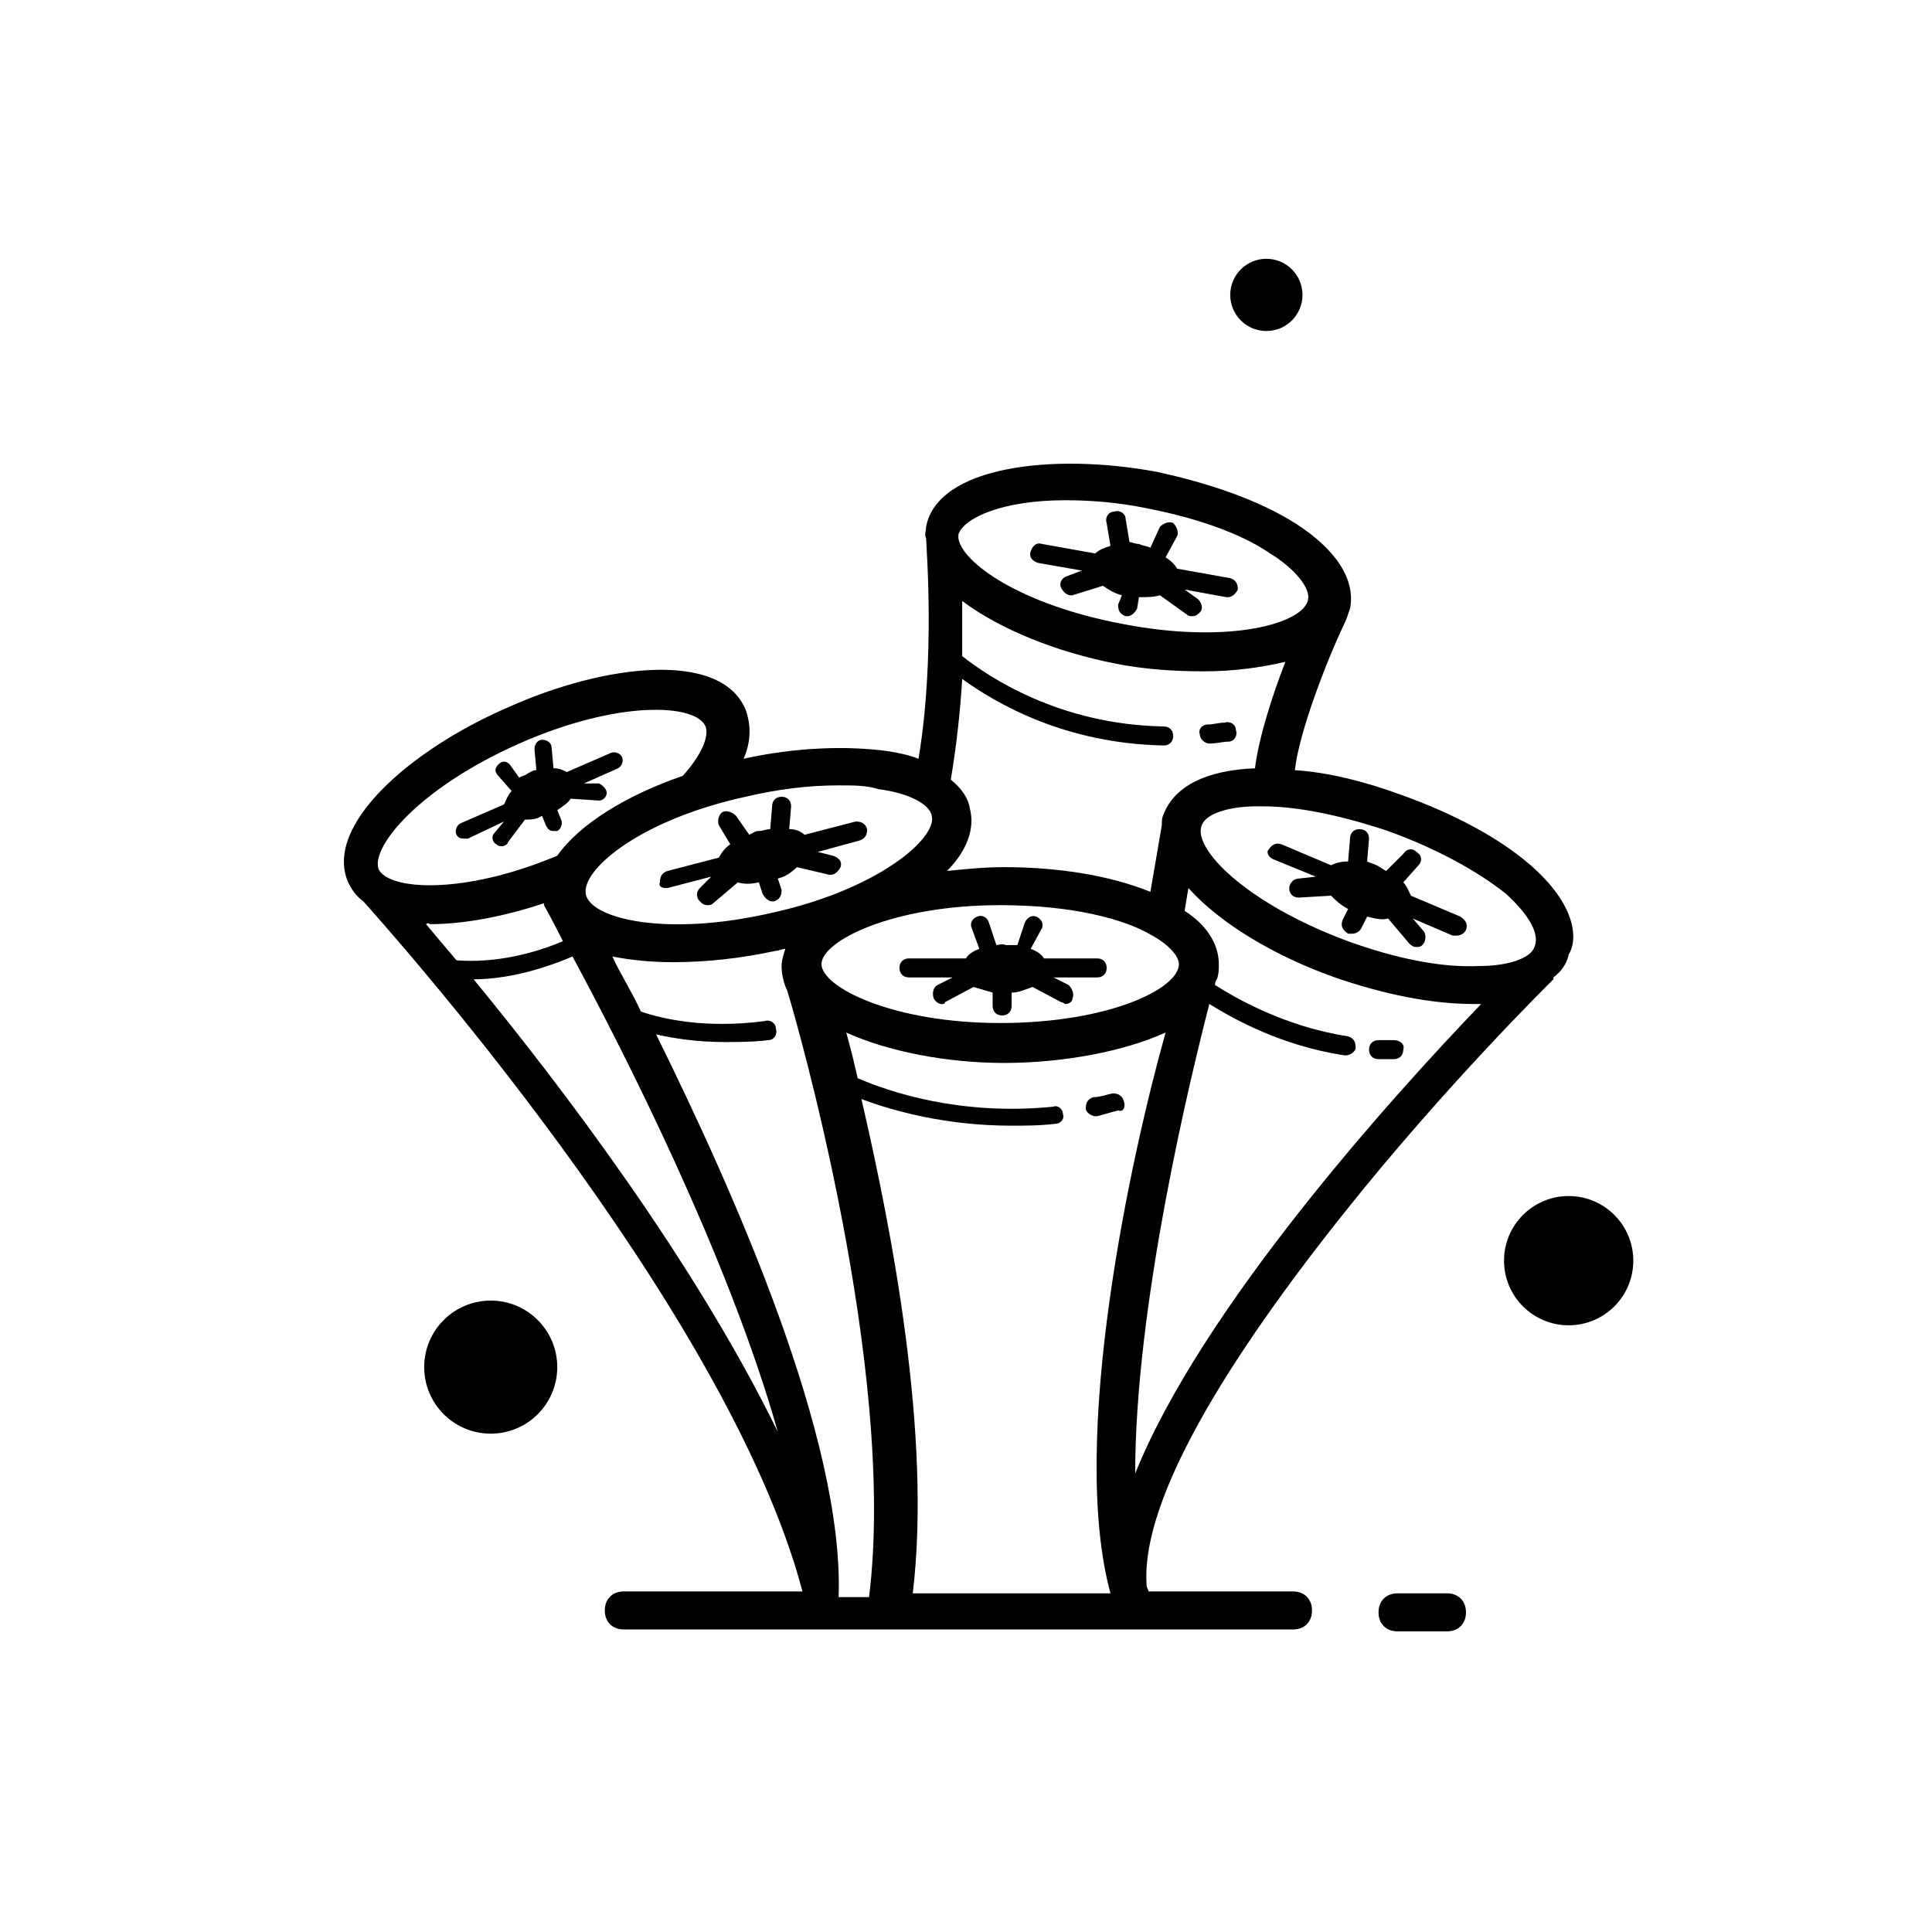 <?xml version="1.0" encoding="UTF-8"?>
<!-- Uploaded to: ICON Repo, www.iconrepo.com, Generator: ICON Repo Mixer Tools -->
<svg fill="#000000" width="800px" height="800px" version="1.1" viewBox="144 144 512 512" xmlns="http://www.w3.org/2000/svg">
 <g>
  <path d="m549.63 373.3c-8.062-7.055-20.152-13.602-34.258-18.641-9.574-3.527-19.648-6.047-28.215-6.551 1.008-9.574 8.062-28.215 13.098-38.793 0.504-1.008 1.008-2.519 1.512-4.031 1.512-7.559-3.527-15.617-14.609-22.672-9.574-6.047-22.672-10.578-36.777-13.602-27.207-5.039-57.938-1.512-60.961 14.609 0 1.008-0.504 2.016 0 3.023 0 1.512 2.519 31.738-2.016 58.441-2.519-1.008-5.039-1.512-8.062-2.016-11.082-1.512-24.688-1.008-38.289 2.016 2.016-4.535 2.016-9.07 0.504-13.098-6.551-15.617-37.281-12.09-62.977-0.504-25.695 11.082-48.871 31.234-42.32 46.352 1.008 2.016 2.016 3.527 4.031 5.039 4.031 4.535 96.227 106.81 116.38 182.88l-47.355-0.004c-3.023 0-5.039 2.016-5.039 5.039 0 3.023 2.016 5.039 5.039 5.039h177.34c3.023 0 5.039-2.016 5.039-5.039 0-3.023-2.016-5.039-5.039-5.039h-38.289c0-0.504-0.504-1.008-0.504-1.512-1.512-20.152 16.625-53.906 51.891-98.242 27.207-34.258 55.418-61.969 55.922-62.473v-0.504c2.016-1.512 3.527-3.527 4.031-6.047 2.523-4.027 2.019-13.098-10.074-23.676zm-6.547 7.559c6.047 5.543 9.07 10.578 7.559 14.105-1.008 3.023-7.055 5.039-14.609 5.039-10.078 0.504-22.168-2.016-34.762-6.551-27.207-10.078-41.312-24.688-38.793-30.73 1.008-3.023 7.055-5.039 14.609-5.039h1.512c9.574 0 21.16 2.519 33.25 6.551 12.594 4.531 23.676 10.578 31.234 16.625zm-116.89-104.29c6.551 0 13.602 0.504 21.16 2.016 13.098 2.519 25.191 6.551 33.25 12.09 6.551 4.031 10.578 9.07 10.078 12.09-1.008 6.551-21.16 12.09-49.375 6.551-26.703-5.039-42.32-16.121-43.328-22.672v-1.008c1.516-4.535 12.094-9.066 28.215-9.066zm-27.203 47.355c9.07 6.551 27.207 17.129 53.402 17.633 1.512 0 2.519-1.008 2.519-2.519 0-1.512-1.008-2.519-2.519-2.519-27.711-0.504-46.352-13.098-53.402-18.641v-14.609c10.078 7.559 25.191 13.602 40.809 16.625 7.559 1.512 15.617 2.016 23.176 2.016 8.062 0 15.113-1.008 21.664-2.519-3.527 9.07-7.055 20.152-8.062 28.215-12.594 0.504-21.16 4.535-24.184 12.09-0.504 1.008-0.504 2.016-0.504 3.023l-3.023 17.633c-11.082-4.535-25.191-6.551-38.793-6.551-5.039 0-10.078 0.504-15.113 1.008 5.039-5.039 7.559-11.082 6.047-16.625-0.504-3.023-2.519-5.543-5.039-7.559 1.512-9.066 2.519-18.133 3.023-26.699zm39.297 242.33h-52.398c5.039-41.816-5.543-96.227-13.602-130.99 8.062 3.023 22.168 7.055 39.801 7.055 3.527 0 7.559 0 11.586-0.504 1.512 0 2.519-1.512 2.016-2.519 0-1.512-1.512-2.519-2.519-2.016-24.688 2.519-43.832-4.031-51.891-7.559-1.008-4.535-2.016-8.566-3.023-12.09 11.082 5.039 26.703 8.062 41.816 8.062 15.617 0 31.738-3.023 42.824-8.062-9.07 32.246-25.695 107.82-14.609 148.62zm-88.168-42.82c-22.168-45.344-57.434-91.691-80.609-119.91 6.551 0 15.617-1.512 26.199-6.047 13.602 25.191 41.312 79.602 54.41 125.95zm-32.242-105.3c4.535 1.008 10.578 2.016 18.137 2.016 3.527 0 7.559 0 11.586-0.504 1.512 0 2.519-1.512 2.016-3.023 0-1.512-1.512-2.519-3.023-2.016-15.617 2.016-26.703-0.504-32.746-2.519-2.519-5.543-5.543-10.078-7.559-14.609 5.039 1.008 10.578 1.512 16.121 1.512 8.566 0 18.137-1.008 27.207-3.023 1.008 0 1.512-0.504 2.519-0.504-0.504 1.512-1.008 3.023-1.008 4.535 0 2.016 0.504 4.535 1.512 6.551 2.016 6.551 29.223 100.26 21.664 160.71h-8.062c1.512-41.82-27.707-107.31-48.363-149.13zm131.49-26.199c4.535 2.519 7.055 5.543 7.055 7.559 0 6.551-18.641 15.617-47.359 15.617s-47.359-9.574-47.359-15.617c0-6.047 18.641-15.617 47.359-15.617 18.641-0.004 32.75 3.523 40.305 8.059zm-83.129-39.801c4.031 0 7.559 0 10.578 1.008 8.062 1.008 13.602 4.031 14.105 7.055 1.512 6.047-14.609 19.648-42.32 25.695-28.215 6.551-48.367 1.512-49.375-5.039-1.008-6.551 14.609-19.648 42.32-25.695 8.57-2.016 16.633-3.023 24.691-3.023zm-84.641-11.082c26.199-11.586 46.855-10.578 49.375-4.535 1.008 2.519-1.008 7.559-6.047 13.098-14.609 5.039-27.207 12.594-33.25 21.16-25.191 10.578-44.84 9.07-47.359 3.527-2.016-6.047 11.086-21.664 37.281-33.25zm-23.676 47.859c9.07 0 19.648-2.016 30.23-5.543v0.504s2.016 3.527 5.039 9.574c-12.09 5.039-22.168 5.543-28.215 5.039-3.023-3.527-5.543-6.551-8.062-9.574 0.504-0.504 1.008 0 1.008 0zm186.91 145.6c0-44.84 14.609-104.79 19.648-124.44 6.551 4.031 19.145 11.082 35.77 13.602h0.504c1.008 0 2.519-1.008 2.519-2.016 0-1.512-0.504-2.519-2.016-3.023-16.625-2.519-29.727-10.078-35.266-13.602 0-1.008 0.504-1.512 0.504-1.512 0.504-1.512 0.504-2.519 0.504-4.031 0-5.543-3.527-10.578-9.07-14.105l1.008-6.047c8.566 9.574 23.176 18.137 38.793 23.68 13.098 4.535 25.695 7.055 36.777 7.055h2.016c-24.18 25.191-74.055 80.609-91.691 124.44z"/>
  <path d="m527.46 566.25h-13.098c-3.023 0-5.039 2.016-5.039 5.039 0 3.023 2.016 5.039 5.039 5.039h13.098c3.023 0 5.039-2.016 5.039-5.039 0-3.023-2.016-5.039-5.039-5.039z"/>
  <path d="m441.82 435.77c-0.504-1.512-1.512-2.016-3.023-2.016-2.016 0.504-3.527 1.008-5.039 1.008-1.512 0.504-2.016 1.512-2.016 3.023 0 1.008 1.512 2.016 2.519 2.016h0.504c2.016-0.504 3.527-1.008 5.543-1.512 1.512 0.504 2.016-1.008 1.512-2.519z"/>
  <path d="m513.36 419.65h-4.031c-1.512 0-2.519 1.008-2.519 2.519s1.008 2.519 2.519 2.519h3.023 1.008c1.512 0 2.519-1.008 2.519-2.519 0.504-1.512-1.008-2.519-2.519-2.519z"/>
  <path d="m464.48 341.05c2.016 0 3.527-0.504 5.039-0.504 1.512 0 2.519-1.512 2.016-3.023 0-1.512-1.512-2.519-3.023-2.016-1.512 0-3.023 0.504-4.535 0.504s-2.519 1.512-2.016 2.519c0.004 1.512 1.512 2.519 2.519 2.519z"/>
  <path d="m408.06 394.46-2.016-6.047c-0.504-1.512-2.016-2.016-3.023-1.512-1.512 0.504-2.016 2.016-1.512 3.023l2.016 5.543c-1.512 0.504-3.023 1.512-3.527 2.519h-15.113c-1.512 0-2.519 1.008-2.519 2.519 0 1.512 1.008 2.519 2.519 2.519h11.586l-4.031 2.016c-1.008 0.504-1.512 2.016-1.008 3.527 0.504 1.008 1.512 1.512 2.016 1.512 0.504 0 1.008 0 1.008-0.504l7.559-4.031c1.512 0.504 3.527 1.008 5.039 1.512v3.527c0 1.512 1.008 2.519 2.519 2.519 1.512 0 2.519-1.008 2.519-2.519v-3.527c2.016 0 4.031-1.008 5.543-1.512l7.559 4.031c0.504 0 1.008 0.504 1.008 0.504 1.008 0 2.016-0.504 2.016-1.512 0.504-1.008 0-2.519-1.008-3.527l-4.031-2.016h11.586c1.512 0 2.519-1.008 2.519-2.519 0-1.512-1.008-2.519-2.519-2.519h-14.105c-0.504-1.008-2.016-2.016-3.527-2.519l3.023-5.543c0.504-1.512-0.504-2.519-1.512-3.023-1.512-0.504-2.519 0.504-3.023 1.512l-2.016 6.047h-3.023c-1.008-0.504-2.016 0-2.519 0z"/>
  <path d="m320.4 379.34h0.504l11.586-3.023-3.023 3.023c-1.008 1.008-1.008 2.519 0 3.527 0.504 0.504 1.008 1.008 2.016 1.008 0.504 0 1.008 0 1.512-0.504l6.551-5.543c1.512 0.504 3.527 0.504 5.543 0l1.008 3.023c0.504 1.008 1.512 2.016 2.519 2.016h0.504c1.512-0.504 2.016-1.512 2.016-3.023l-1.008-3.023c2.016-0.504 3.527-1.512 5.039-3.023l8.566 2.016h0.504c1.008 0 2.016-1.008 2.519-2.016 0.504-1.512-0.504-2.519-2.016-3.023l-4.031-1.008 11.082-3.023c1.512-0.504 2.016-1.512 2.016-3.023-0.504-1.512-1.512-2.016-3.023-2.016l-13.602 3.527c-1.008-1.008-2.519-1.512-4.031-1.512l0.504-6.047c0-1.512-1.008-2.519-2.519-2.519-1.512 0-2.519 1.008-2.519 2.519l-0.504 6.047c-1.008 0-2.016 0.504-3.023 0.504-1.008 0-1.512 0.504-2.519 1.008l-3.527-5.039c-1.008-1.008-2.519-1.512-3.527-1.008-1.008 0.504-1.512 2.519-1.008 3.527l3.023 5.039c-1.512 1.008-2.519 2.519-3.023 3.527l-13.602 3.527c-1.512 0.504-2.016 1.512-2.016 3.023-0.504 1.008 0.504 1.512 1.512 1.512z"/>
  <path d="m266.99 366.24h1.008l9.574-4.535-2.519 3.023c-1.008 1.008-0.504 2.519 0.504 3.023 0.504 0.504 1.008 0.504 1.512 0.504 0.504 0 1.512-0.504 1.512-1.008l4.535-6.047c1.512 0 3.023 0 4.535-1.008l1.008 2.519c0.504 1.008 1.008 1.512 2.016 1.512h1.008c1.008-0.504 1.512-2.016 1.008-3.023l-1.008-2.519c1.512-1.008 3.023-2.016 3.527-3.023l7.559 0.504c1.008 0 2.016-1.008 2.016-2.016 0-1.008-1.008-2.016-2.016-2.519h-4.031l9.07-4.031c1.008-0.504 1.512-2.016 1.008-3.023-0.504-1.008-2.016-1.512-3.023-1.008l-11.586 5.039c-1.008-0.504-2.016-1.008-3.527-1.008l-0.504-5.543c0-1.008-1.008-2.016-2.519-2.016-1.008 0-2.016 1.008-2.016 2.519l0.504 5.543c-1.008 0-1.512 0.504-2.519 1.008-0.504 0.504-1.512 0.504-2.016 1.008l-2.523-3.523c-1.008-1.008-2.016-1.008-3.023 0s-1.008 2.016 0 3.023l3.527 4.031c-1.008 1.008-1.512 2.519-2.016 3.527l-11.586 5.039c-1.008 0.504-1.512 2.016-1.008 3.023 0.5 1.004 1.508 1.004 2.012 1.004z"/>
  <path d="m419.14 293.19 11.586 2.016-4.031 1.512c-1.512 0.504-2.016 2.016-1.512 3.023 0.504 1.008 1.512 2.016 2.519 2.016h0.504l8.062-2.519c1.512 1.008 3.023 2.016 5.039 2.519l-1.008 2.516c0 1.512 0.504 2.519 2.016 3.023h0.504c1.008 0 2.016-1.008 2.519-2.016l0.504-3.023c2.016 0 4.031 0 5.543-0.504l7.055 5.039c0.504 0.504 1.008 0.504 1.512 0.504 1.008 0 1.512-0.504 2.016-1.008 1.008-1.008 0.504-2.519-0.504-3.527l-3.527-2.519 11.082 2.016h0.504c1.008 0 2.016-1.008 2.519-2.016 0-1.512-0.504-2.519-2.016-3.023l-14.105-2.519c-0.504-1.008-1.512-2.016-3.023-3.023l3.023-5.543c0.504-1.008 0-2.519-1.008-3.527-1.008-0.504-2.519 0-3.527 1.008l-2.523 5.547c-1.008-0.504-2.016-0.504-3.023-1.008-1.008 0-2.016-0.504-2.519-0.504l-1.008-6.047c0-1.512-1.512-2.519-3.023-2.016-1.512 0-2.519 1.512-2.016 3.023l1.008 6.047c-1.512 0.504-3.023 1.008-4.031 2.016l-14.102-2.519c-1.512-0.504-2.519 0.504-3.023 2.016s0.504 2.519 2.016 3.023z"/>
  <path d="m481.62 371.79 11.082 4.535-4.535 0.504c-1.512 0-2.519 1.512-2.519 2.519 0 1.512 1.008 2.519 2.519 2.519l8.566-0.504c1.008 1.008 2.519 2.519 4.535 3.527l-1.512 3.023c-0.504 1.512 0 2.519 1.512 3.527h1.008c1.008 0 2.016-0.504 2.519-1.512l1.512-3.023c2.016 0.504 4.031 1.008 5.543 0.504l5.543 6.551c0.504 0.504 1.008 1.008 2.016 1.008 0.504 0 1.008 0 1.512-0.504 1.008-1.008 1.008-2.519 0.504-3.527l-3.023-3.527 10.578 4.535h1.008c1.008 0 2.016-0.504 2.519-1.512 0.504-1.512 0-2.519-1.512-3.527l-13.098-5.543c-0.504-1.008-1.008-2.519-2.016-3.527l4.031-4.535c1.008-1.008 1.008-2.519-0.504-3.527-1.008-1.008-2.519-1.008-3.527 0.504l-4.539 4.535c-1.008-0.504-1.512-1.008-2.519-1.512-1.008-0.504-1.512-0.504-2.519-1.008l0.504-6.047c0-1.512-1.008-2.519-2.519-2.519-1.512 0-2.519 1.008-2.519 2.519l-0.504 6.047c-2.016 0-3.527 0.504-4.535 1.008l-13.098-5.543c-1.512-0.504-2.519 0-3.527 1.512-0.5 0.504 0.004 2.016 1.516 2.519z"/>
  <path d="m576.84 478.09c0 9.461-7.668 17.129-17.129 17.129-9.461 0-17.129-7.668-17.129-17.129 0-9.461 7.668-17.129 17.129-17.129 9.461 0 17.129 7.668 17.129 17.129"/>
  <path d="m489.17 222.15c0 5.289-4.285 9.574-9.57 9.574-5.289 0-9.574-4.285-9.574-9.574 0-5.285 4.285-9.57 9.574-9.57 5.285 0 9.57 4.285 9.57 9.57"/>
  <path d="m291.68 506.3c0 9.738-7.894 17.637-17.633 17.637s-17.633-7.898-17.633-17.637 7.894-17.633 17.633-17.633 17.633 7.894 17.633 17.633"/>
 </g>
</svg>